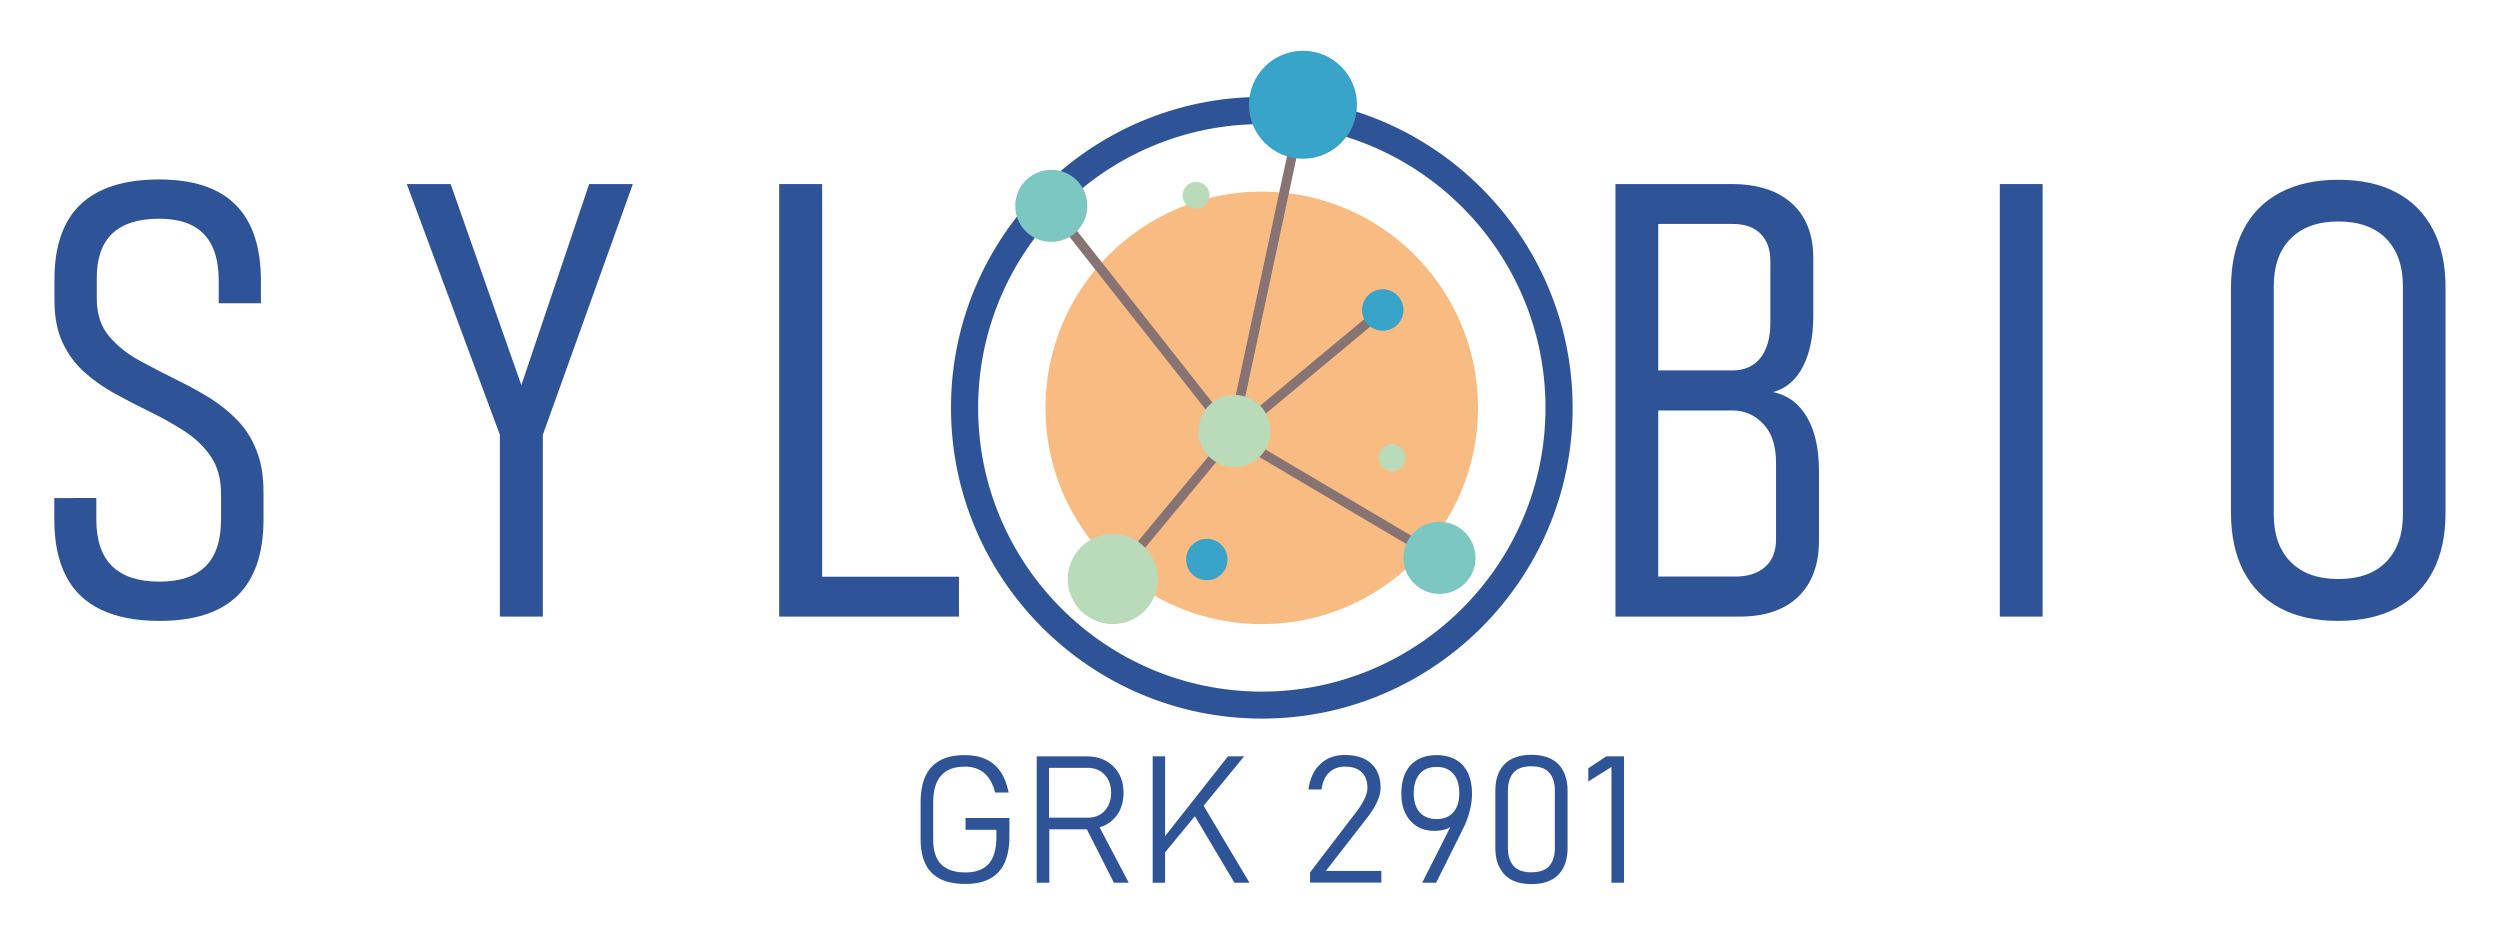 <?xml version="1.0" encoding="UTF-8"?>
<svg xmlns="http://www.w3.org/2000/svg" xmlns:xlink="http://www.w3.org/1999/xlink" version="1.1" id="Ebene_1" x="0px" y="0px" viewBox="0 0 1629.9 609.4" style="enable-background:new 0 0 1629.9 609.4;" xml:space="preserve">
<style type="text/css">
	.st0{fill:#2E5497;}
	.st1{fill:#F8BB82;}
	.st2{fill:#BADBBA;}
	.st3{fill:#39A4CA;}
	.st4{fill:#877373;}
	.st5{fill:#7DC7C2;}
</style>
<g>
	<g>
		<path class="st0" d="M154.8,274c-5.2-5.4-11.1-10.1-17.5-14.2c-6.5-4-13.1-7.7-20-11.1c-8.9-4.4-17.5-8.8-25.8-13.3    c-8.3-4.5-15.1-9.9-20.4-16.2c-5.3-6.3-8-14.5-8-24.4v-13.8c0-12.8,3.4-22.4,10.2-28.8c6.8-6.4,17-9.6,30.5-9.6    c13.1,0,22.8,3.4,29.2,10.1c6.4,6.7,9.6,16.8,9.6,30.3v14.7h27.5V183c0-22-5.5-38.5-16.5-49.5c-11-11-27.6-16.5-49.8-16.5    c-22.8,0-39.8,5.4-51.2,16.2c-11.4,10.8-17.1,27.1-17.1,49V196c0,10.7,1.8,19.9,5.3,27.4c3.6,7.6,8.3,14,14.3,19.3    c5.9,5.3,12.5,9.9,19.7,13.9c7.2,3.9,14.4,7.7,21.8,11.3c8.3,4,16,8.3,23.2,12.9c7.2,4.6,13,10.1,17.5,16.6    c4.5,6.5,6.8,14.7,6.8,24.6v16.7c0,13.6-3.3,23.7-10,30.4c-6.7,6.7-16.7,10.1-30.2,10.1c-13.7,0-24-3.4-30.8-10.1    c-6.9-6.7-10.3-16.9-10.3-30.4v-14H35.4v14c0,14.7,2.5,27,7.6,36.8c5,9.8,12.7,17.2,22.9,22c10.2,4.9,22.9,7.3,38.2,7.3    c22.6,0,39.6-5.5,50.8-16.5c11.2-11,16.9-27.5,16.9-49.6v-17.8c0-10.6-1.5-19.7-4.6-27.3C164.2,285.9,160,279.4,154.8,274"></path>
	</g>
	<polygon class="st0" points="339.9,251.1 293.8,120 265.2,120 325.9,283.5 325.9,402 353.9,402 353.9,283.5 412.6,120 384.1,120     "></polygon>
	<polygon class="st0" points="536,376 536,120 508,120 508,402 625.2,402 625.2,376  "></polygon>
	<g>
		<path class="st0" d="M1157.9,351.7c0,7.6-2.3,13.6-7,17.8s-11.2,6.4-19.6,6.4h-50.2V267.6h48.3c7.9,0,14.6,2.9,20.2,8.8    c5.6,5.9,8.3,14.3,8.3,25.3V351.7z M1129.8,146c7.6,0,13.6,2.1,17.9,6.3c4.3,4.2,6.5,10.1,6.5,17.7v40.5c0,9.8-2.2,17.5-6.5,22.9    c-4.3,5.4-10.4,8.1-18.3,8.1h-48.3V146H1129.8z M1156,255.6c8.4-2.3,14.9-7.8,19.4-16.5c4.5-8.7,6.8-19.7,6.8-33v-37.8    c0-15.4-4.7-27.3-14-35.7c-9.3-8.4-22.4-12.6-39.4-12.6h-75.6v282h80.9c16.5,0,29.3-4.3,38.3-13c9-8.7,13.5-20.9,13.5-36.7v-45.2    c0-14.5-2.6-26.2-7.8-35.1C1172.9,263.1,1165.6,257.6,1156,255.6"></path>
	</g>
	<rect x="1303.8" y="120" class="st0" width="27.9" height="282"></rect>
	<g>
		<path class="st0" d="M1566.6,335.3c0,13.3-3.7,23.7-11,31.1c-7.3,7.4-17.7,11.1-31.1,11.1c-13.3,0-23.7-3.7-31-11.1    c-7.4-7.4-11.1-17.8-11.1-31.1V186.7c0-13.4,3.7-23.9,11.1-31.2c7.4-7.4,17.7-11.1,31-11.1c13.4,0,23.8,3.7,31.1,11.1    c7.3,7.4,11,17.8,11,31.2V335.3z M1586.2,149.6c-5.5-10.5-13.4-18.6-23.9-24.1c-10.4-5.6-23-8.3-37.9-8.3    c-14.7,0-27.3,2.8-37.8,8.3c-10.5,5.6-18.5,13.6-23.9,24.1c-5.5,10.5-8.2,23.4-8.2,38.5v145.8c0,15.1,2.7,28,8.2,38.5    c5.5,10.5,13.5,18.6,23.9,24.1c10.5,5.6,23.1,8.3,37.8,8.3c14.9,0,27.5-2.8,37.9-8.3c10.4-5.6,18.4-13.6,23.9-24.1    c5.5-10.5,8.2-23.4,8.2-38.5V188.1C1594.5,172.9,1591.7,160.1,1586.2,149.6"></path>
		<path class="st0" d="M629.7,541h19.9v4.7c0,8-1.7,13.8-5,17.5c-3.4,3.7-8.4,5.6-15.2,5.6c-7,0-12.3-1.8-15.8-5.3    c-3.5-3.5-5.2-8.9-5.2-16.1V523c0-7.7,1.7-13.5,5.2-17.4c3.4-3.9,8.6-5.8,15.5-5.8c5.1,0,9.3,1.4,12.6,4.2c3.3,2.8,5.6,7,7.1,12.7    h8.8c-1.1-5.5-2.8-10-5.3-13.6c-2.5-3.6-5.6-6.3-9.5-8.1c-3.9-1.8-8.4-2.7-13.8-2.7c-6.4,0-11.8,1.1-16,3.4    c-4.3,2.3-7.5,5.7-9.6,10.2c-2.1,4.5-3.2,10.3-3.2,17.1v24.3c0,6.5,1.1,11.8,3.2,16.1c2.1,4.3,5.4,7.5,9.7,9.7    c4.3,2.1,9.7,3.2,16.2,3.2c6.4,0,11.8-1.1,16-3.4c4.3-2.3,7.5-5.7,9.6-10.3c2.1-4.6,3.2-10.3,3.2-17.2v-12.1h-28.6V541z"></path>
		<path class="st0" d="M684,500.6h25c4.7,0,8.4,1.5,11.2,4.5c2.8,3,4.2,6.9,4.2,11.8c0,4.9-1.5,8.8-4.3,11.8    c-2.8,3-6.5,4.4-11.2,4.4h-25V500.6z M721.1,537.7c3.6-2,6.4-4.8,8.4-8.3c2-3.6,3-7.7,3-12.5c0-4.8-1-9-3-12.5    c-2-3.5-4.8-6.3-8.4-8.3c-3.6-2-7.8-3-12.6-3H684h-3.1h-5v82.4h8.2v-34.8h24.5c0,0,0,0,0,0l17.6,34.8h9.7l-19-36.1    C718.3,538.9,719.8,538.4,721.1,537.7"></path>
	</g>
	<polygon class="st0" points="800.6,493.1 759.6,545.1 759.6,493.1 751.5,493.1 751.5,575.5 759.6,575.5 759.6,555.7 779,532.1    804.8,575.5 814.6,575.5 784.7,525.3 811.1,493.1  "></polygon>
	<g>
		<path class="st0" d="M891.6,532.8c2.7-3.5,4.8-6.9,6.3-10.2c1.5-3.3,2.2-6.3,2.2-8.8v-0.1c0-6.8-2-12.1-6.1-15.9    c-4-3.7-9.8-5.6-17.2-5.6c-6.5,0-11.9,2-16,5.9c-4.2,3.9-6.7,9.4-7.8,16.5v0.1h8.6v-0.1c0.6-4.7,2.2-8.4,4.9-10.9    c2.7-2.6,6.1-3.9,10.5-3.9c4.6,0,8.2,1.2,10.7,3.6c2.5,2.4,3.8,5.8,3.8,10.2v0.1c0,2-0.6,4.2-1.7,6.7c-1.1,2.5-2.7,5.1-4.7,7.8    l-31,40.6v6.6h46.5v-7.6h-36.2L891.6,532.8z"></path>
		<path class="st0" d="M951.4,517.1c0,5.4-1.3,9.5-3.9,12.5c-2.6,2.9-6.2,4.4-10.9,4.4c-4.7,0-8.4-1.5-11-4.4    c-2.6-2.9-3.9-7.1-3.9-12.4v-0.1c0-5.4,1.3-9.6,3.9-12.6c2.6-3,6.2-4.5,11-4.5c4.7,0,8.4,1.5,10.9,4.5    C950.1,507.4,951.4,511.6,951.4,517.1L951.4,517.1z M936.6,492.3c-7.3,0-12.9,2.2-17,6.6c-4,4.4-6,10.6-6,18.6v0.1    c0,7.3,2,13.1,5.9,17.5c3.9,4.4,9.1,6.6,15.6,6.6c2.9,0,5.5-0.4,7.9-1.2c1-0.4,1.9-0.8,2.6-1.4l-18.4,36.4h9.1l17.6-35.3    c1.9-3.7,3.3-7.6,4.3-11.5c1-3.9,1.5-7.5,1.5-10.9v-0.1c0-8.1-2-14.4-6-18.8C949.5,494.5,943.9,492.3,936.6,492.3"></path>
		<path class="st0" d="M1013.7,552.9c0,4.9-1.2,8.8-3.6,11.6c-2.4,2.8-6.3,4.2-11.7,4.2c-5.4,0-9.3-1.4-11.7-4.2    c-2.4-2.8-3.6-6.7-3.6-11.6v-37.5c0-4.9,1.2-8.8,3.6-11.6c2.4-2.8,6.3-4.2,11.7-4.2c5.4,0,9.3,1.4,11.7,4.2    c2.4,2.8,3.6,6.7,3.6,11.6V552.9z M998.4,492.1c-7.7,0-13.6,2.1-17.6,6.2c-4,4.2-5.9,9.9-5.9,17.2v37.5c0,7.2,2,12.9,5.9,17.1    c3.9,4.2,9.8,6.3,17.7,6.3c7.8,0,13.6-2.1,17.6-6.2c3.9-4.2,5.9-9.9,5.9-17.2v-37.5c0-7.3-2-13.1-5.9-17.2    C1012,494.2,1006.1,492.1,998.4,492.1"></path>
	</g>
	<polygon class="st0" points="1047.2,493.1 1035.5,500.9 1035.5,509.5 1050.6,500 1050.6,575.5 1058.8,575.5 1058.8,493.1  "></polygon>
	<g>
		<path class="st1" d="M822.6,124.9c77.8,0,141,63.1,141,141s-63.1,141-141,141c-77.8,0-141-63.1-141-141S744.8,124.9,822.6,124.9"></path>
		<path class="st0" d="M1007.6,265.9c0,102-83,185-184.9,185c-102,0-185-83-185-185c0-102,83-185,185-185    C924.7,80.9,1007.6,163.9,1007.6,265.9 M822.7,63.2C710.9,63.2,620,154.2,620,265.9c0,111.7,90.9,202.6,202.7,202.6    c111.7,0,202.6-90.9,202.6-202.6C1025.3,154.2,934.4,63.2,822.7,63.2"></path>
		<path class="st2" d="M907.5,289.6c4.9,0,8.8,3.9,8.8,8.8c0,4.9-3.9,8.8-8.8,8.8c-4.9,0-8.8-3.9-8.8-8.8    C898.7,293.6,902.6,289.6,907.5,289.6"></path>
		<path class="st3" d="M786.8,351.3c7.5,0,13.5,6.1,13.5,13.5c0,7.5-6,13.5-13.5,13.5c-7.5,0-13.5-6.1-13.5-13.5    C773.3,357.3,779.4,351.3,786.8,351.3"></path>
		<path class="st2" d="M779.8,118.6c4.9,0,8.8,3.9,8.8,8.8c0,4.9-3.9,8.8-8.8,8.8s-8.8-3.9-8.8-8.8C771,122.5,775,118.6,779.8,118.6    "></path>
		<path class="st4" d="M940.1,361.1l-131.4-77.7l94.8-78.9c1.3-1.1,1.5-3.1,0.4-4.4c-1.1-1.3-3.1-1.5-4.4-0.4l-91.3,75.9L852.5,69    c0.4-1.7-0.7-3.3-2.4-3.7c-1.7-0.4-3.3,0.7-3.7,2.4l-44.8,208.9L687.8,132.3c-1.1-1.3-3-1.6-4.4-0.5c-1.4,1.1-1.6,3-0.5,4.4    l116.4,147.6l-76.2,91.8c-1.1,1.3-0.9,3.3,0.4,4.4c0.6,0.5,1.3,0.7,2,0.7c0.9,0,1.8-0.4,2.4-1.1l76.1-91.7l132.9,78.6    c0.5,0.3,1,0.4,1.6,0.4c1.1,0,2.1-0.5,2.7-1.5C942,363.8,941.6,361.9,940.1,361.1"></path>
		<path class="st2" d="M804.8,257.5c13,0,23.5,10.5,23.5,23.5s-10.5,23.5-23.5,23.5c-13,0-23.5-10.5-23.5-23.5    S791.8,257.5,804.8,257.5"></path>
		<path class="st3" d="M901.5,188.6c7.5,0,13.5,6.1,13.5,13.5c0,7.5-6,13.5-13.5,13.5c-7.5,0-13.5-6.1-13.5-13.5    C888,194.6,894,188.6,901.5,188.6"></path>
		<path class="st5" d="M938.5,340.2c13,0,23.5,10.5,23.5,23.5c0,13-10.5,23.5-23.5,23.5c-13,0-23.5-10.5-23.5-23.5    C915,350.8,925.5,340.2,938.5,340.2"></path>
		<path class="st2" d="M725.5,348.1c16.2,0,29.4,13.2,29.4,29.4c0,16.2-13.1,29.4-29.4,29.4c-16.2,0-29.4-13.2-29.4-29.4    C696.2,361.3,709.3,348.1,725.5,348.1"></path>
		<path class="st5" d="M685.4,110.7c13,0,23.5,10.5,23.5,23.5c0,13-10.5,23.5-23.5,23.5c-13,0-23.5-10.5-23.5-23.5    C661.9,121.2,672.4,110.7,685.4,110.7"></path>
		<path class="st3" d="M849.5,33.1c19.5,0,35.2,15.8,35.2,35.2s-15.8,35.2-35.2,35.2c-19.5,0-35.2-15.8-35.2-35.2    S830,33.1,849.5,33.1"></path>
	</g>
</g>
</svg>
